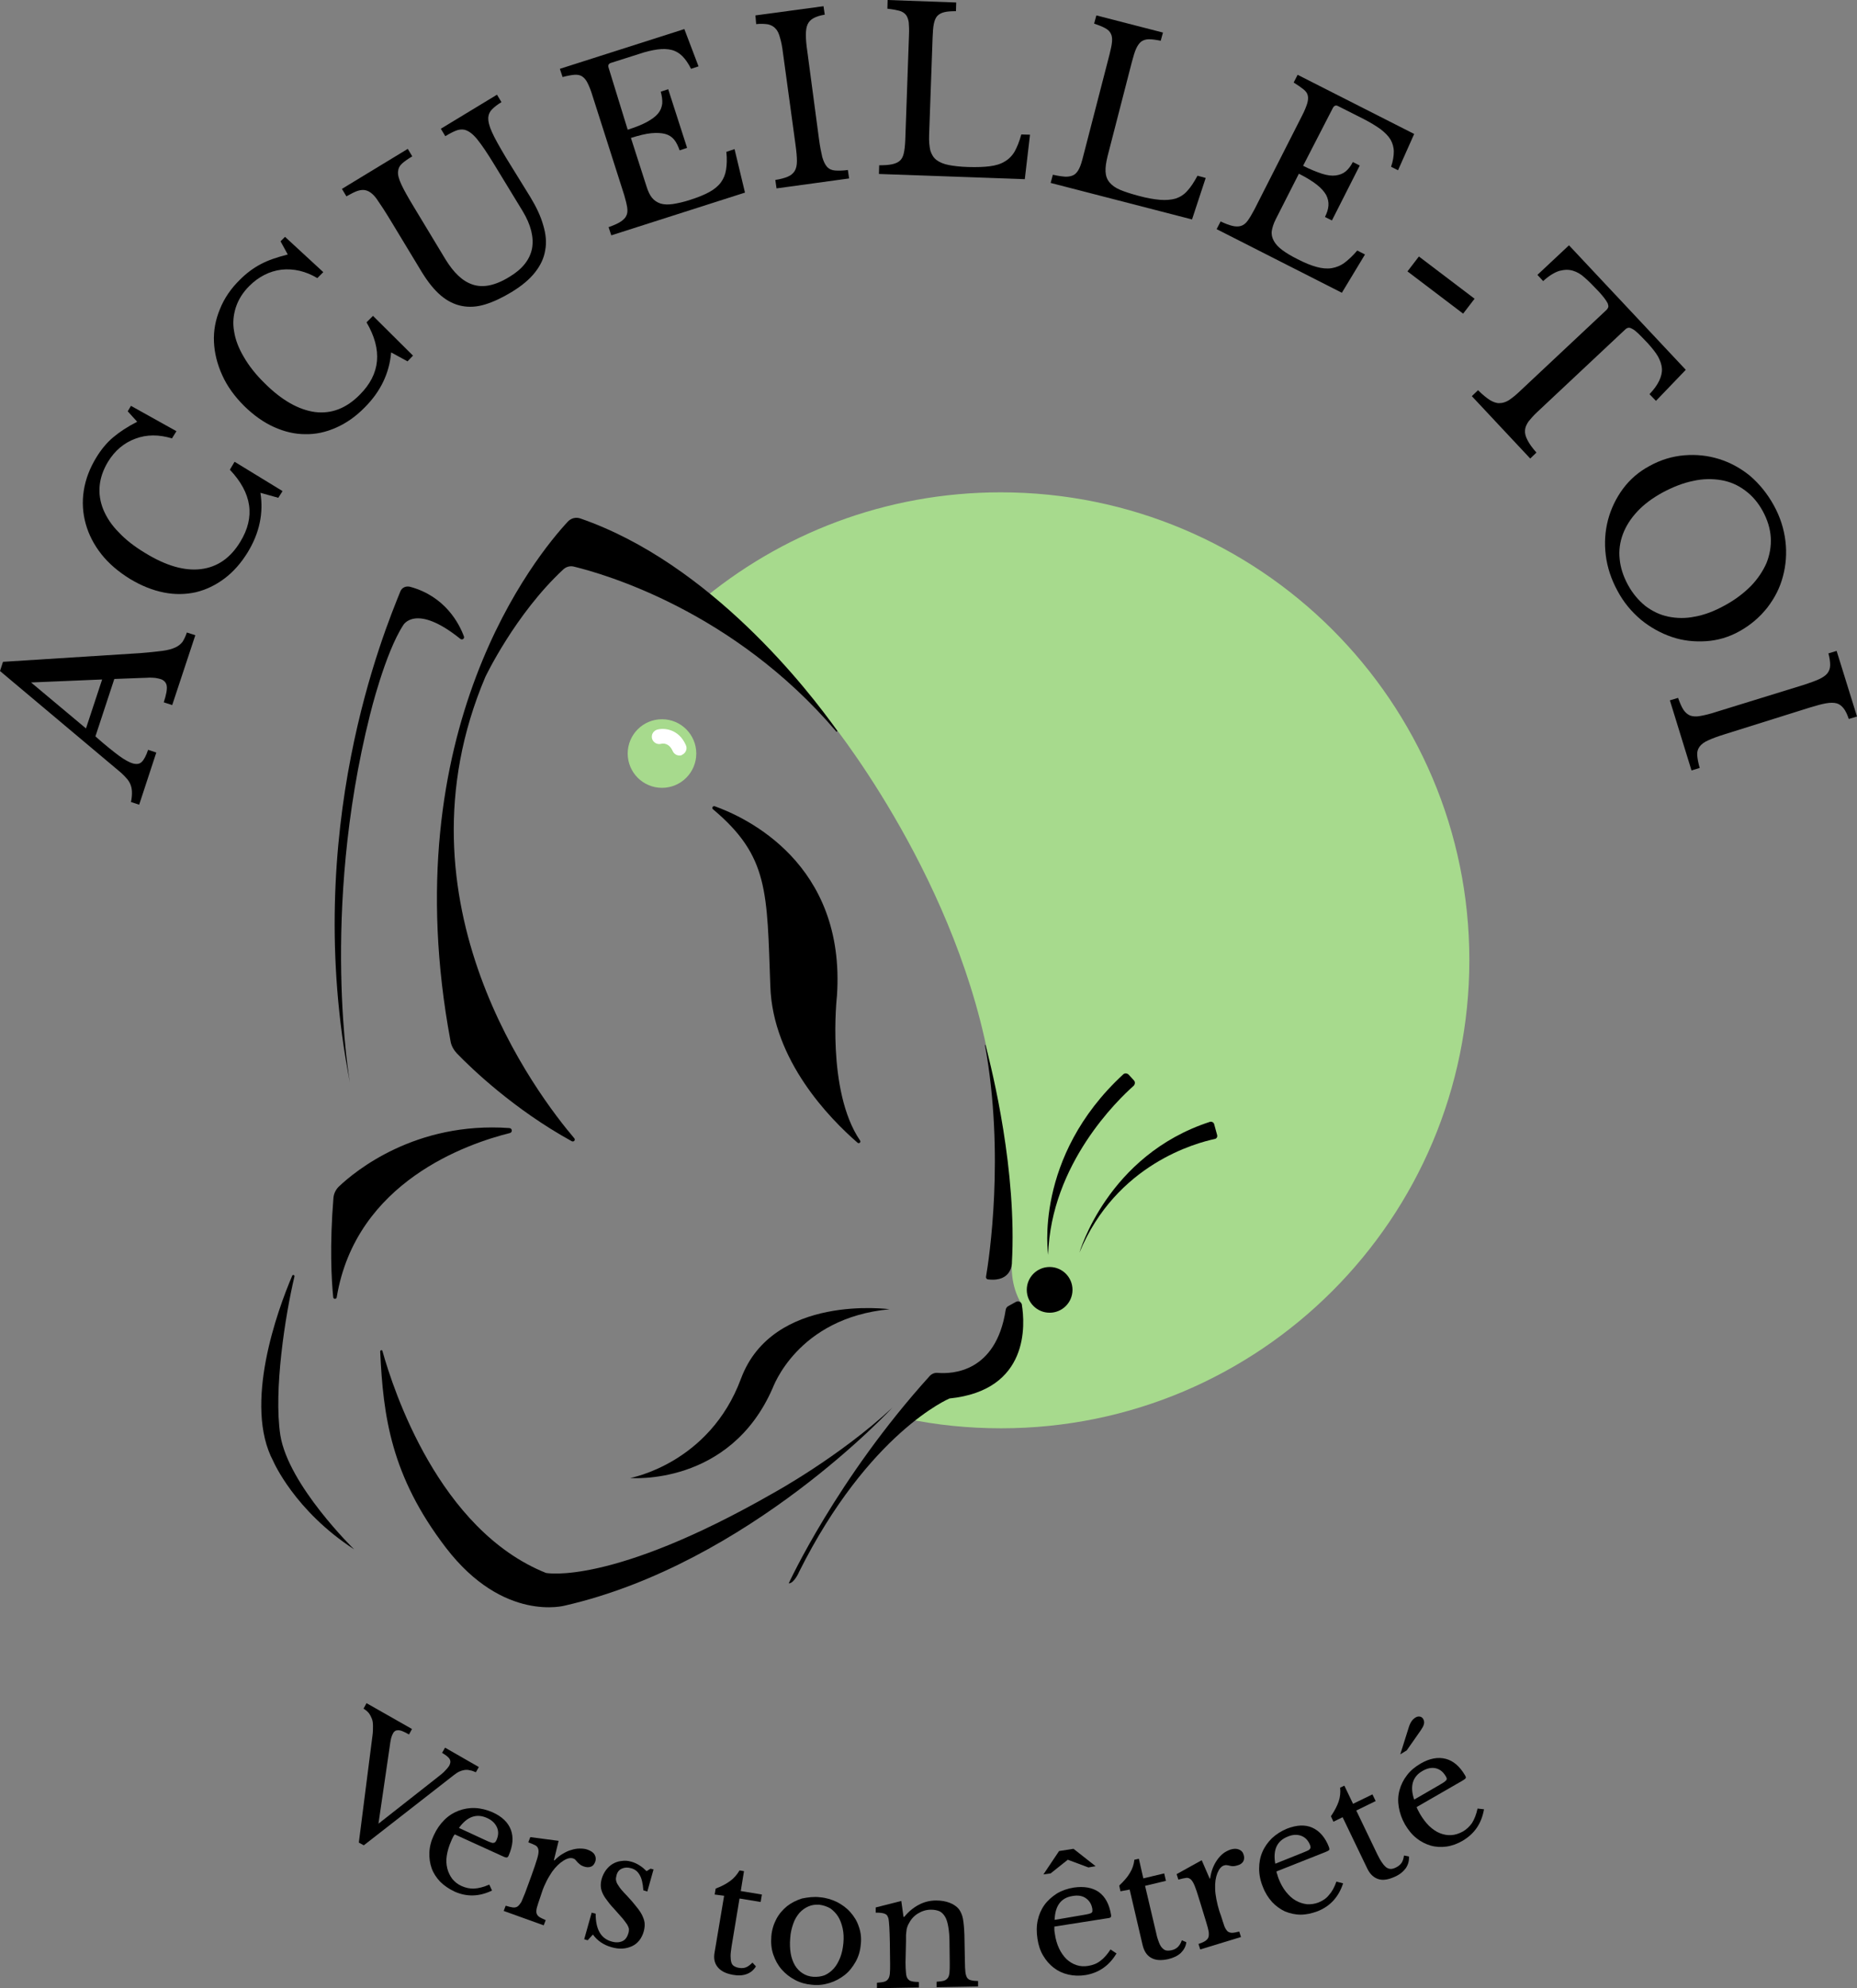 <?xml version="1.0" encoding="UTF-8"?> <svg xmlns="http://www.w3.org/2000/svg" xmlns:xlink="http://www.w3.org/1999/xlink" version="1.1" id="Vectorisation" x="0px" y="0px" viewBox="0 0 747.3 800" style="enable-background:new 0 0 747.3 800;" xml:space="preserve"><rect x="0" y="0" width="747.3" height="800" fill="#808080" stroke="none"/> <style type="text/css"> .st0{fill:#A7DA8D;} .st1{fill:#FFFFFF;} </style> <g> <path class="st0" d="M402.7,198.1c-46.3,0-88.7,16.7-121.5,44.4l13.1,8.7l38.6,37.5c0,0,49.9,60.5,64.7,135.8l9.6,83.8 c0,0-0.9,8.7,4,16.6l-11,26.1l-31.4,15.1l-4.3,4.7c12.4,2.6,25.2,3.9,38.4,3.9c104.1,0,188.4-84.4,188.4-188.4 S506.8,198.1,402.7,198.1z"></path> <circle class="st0" cx="266.4" cy="303.2" r="13.8"></circle> <g> <path d="M231.1,458c-14.3-16.8-74.3-94.8-35.8-185.6c0,0,12-25.3,31.4-43.3c1.2-1.1,2.8-1.5,4.3-1.1 c11.9,2.9,64.1,17.7,105.5,66.3c0.2,0.3,0.6,0,0.4-0.3c-11.4-16.1-51-67.3-103.4-85.4c-1.8-0.6-3.7-0.1-5,1.3 c-12.1,13-70.6,83.5-47.2,209c0.3,1.9,1.3,3.6,2.6,5c5.7,5.9,22.9,22.5,46.2,35.3C230.9,459.6,231.7,458.7,231.1,458z"></path> <path d="M140.8,435.5c0,0-12-67.9,8.1-147.9c0,0,6-24.8,13.4-36.1c0,0,5-8.9,23,5.6c0.7,0.5,1.7-0.1,1.4-1 c-1.9-5.2-7.6-16.2-21.7-20c-1.6-0.4-3.3,0.3-3.9,1.9C155,253.2,121,334,140.8,435.5z"></path> <path d="M286.9,325.6c-0.6-0.5,0-1.4,0.7-1.2c12.3,4.4,52.9,22.9,49.2,76.4c0,0-4.3,38.1,9.3,58.1c0.5,0.7-0.4,1.4-1,0.9 c-11.3-9.8-34.1-33.2-35.1-62.9C308.6,358.8,309.5,344.6,286.9,325.6z"></path> <path d="M358,526.8c0,0-47-6.4-59.8,27.9c-12.7,34.3-44.6,40-44.6,40s40,3.5,57.3-36.1C311,558.6,320.6,530.3,358,526.8z"></path> <path d="M136.3,477.5c6.6-6.3,30.9-26.3,68.7-23.6c1.2,0.1,1.3,1.7,0.2,2c-16.9,4.2-62,19.5-69.7,66.1c-0.1,0.8-1.3,0.8-1.4,0 c-0.7-7-1.5-20.6,0.1-40.2C134.4,480.2,135.1,478.7,136.3,477.5z"></path> <path d="M118.5,513.6c0.1-0.6-0.7-0.8-0.9-0.3c-5.9,13.8-19.8,51.9-7.6,74.7c0,0,8.5,19.8,32.5,35.4c0,0-26.5-25.8-29.7-46 C110.1,559.5,114.7,529.6,118.5,513.6z"></path> <path d="M153.9,543.6c4.4,15.7,22.7,72,65.8,89.3c0,0,26.2,5.3,91.6-32.2c0,0,26.5-14.5,47.8-34.3c0,0-57.7,62.6-131.6,79.6 c0,0-24.8,7.1-48.1-23.3c-22.1-28.9-25.2-52.9-26.4-78.9C153,543.2,153.8,543.1,153.9,543.6z"></path> <path d="M317.4,637.1c0,0,19.3-42.1,56.7-83.4c0.8-0.9,2-1.4,3.2-1.3c5.8,0.5,23.5-0.1,27.4-25.3c0.1-0.7,0.5-1.3,1.1-1.6l3.1-1.7 c1-0.5,2.1,0.1,2.3,1.1c1.3,7.8,3.2,34.5-29.1,37.8c0,0-32.4,13.6-60.5,69.7C321.6,632.5,319.5,637.2,317.4,637.1z"></path> <path d="M396.8,513.7c1.2-7,7.6-48.9-0.4-93.1c0-0.2,0.2-0.2,0.2-0.1c2.8,10.7,12.7,50.8,10.6,87.8c0,0,0,7.6-9.5,6.5 C397.1,514.8,396.7,514.3,396.8,513.7z"></path> <path d="M421.8,504.9c0,0-6-39.2,30.2-72.6c0.6-0.6,1.6-0.5,2.2,0.1l2.1,2.3c0.6,0.6,0.5,1.6-0.1,2.2 C450.1,442.3,422.9,468.3,421.8,504.9z"></path> <path d="M434.4,504c0,0,11.2-39.2,52.5-52.6c0.7-0.2,1.5,0.2,1.7,0.9l1.2,4.4c0.2,0.7-0.2,1.5-1,1.6 C481.8,459.8,449.2,468.2,434.4,504z"></path> <circle cx="422.4" cy="519" r="9.2"></circle> </g> <g> <path d="M46,273.2l-7.6,23.1c2,1.8,3.8,3.3,5.4,4.6c1.6,1.3,3,2.4,4.1,3.2c1.2,0.9,2.2,1.5,3.1,2c0.9,0.5,1.6,0.8,2.2,1 c1.6,0.5,2.9,0.4,3.8-0.5c0.9-0.8,1.8-2.5,2.6-4.9l3.3,1.1l-6.9,21l-3.3-1.1c0.3-1.4,0.4-2.6,0.4-3.6c0-1-0.1-2-0.4-2.9 c-0.3-0.9-0.7-1.7-1.4-2.6c-0.7-0.8-1.5-1.7-2.5-2.6L0,270l1.2-3.7l55.2-3.5c3.7-0.3,6.6-0.6,8.9-0.9c2.3-0.3,4-0.8,5.3-1.4 c1.3-0.6,2.2-1.4,2.9-2.3c0.6-1,1.2-2.2,1.7-3.7l3.4,1.1l-9.3,28.1l-3.4-1.1c1-3,1.4-5.2,1.2-6.6c-0.2-1.3-1-2.2-2.3-2.7 c-0.6-0.2-1.1-0.3-1.6-0.4c-0.5-0.1-1.1-0.2-1.7-0.2c-0.6,0-1.3-0.1-2.1,0c-0.8,0-1.8,0.1-2.9,0.1L46,273.2z M34.6,293.1l6.5-19.7 l-28.6,1.2L34.6,293.1z"></path> <path d="M51.4,165.5l1.3-2.2L71,173.5l-1.8,2.9c-5.2-1.6-10.2-1.6-14.7,0.1c-4.6,1.7-8.3,4.8-11.1,9.4c-1.9,3.2-3,6.4-3.3,9.6 c-0.3,3.2,0.2,6.4,1.5,9.6c1.3,3.1,3.3,6.2,6.2,9.1c2.8,3,6.3,5.7,10.6,8.3c8.3,5.1,15.8,7.3,22.4,6.5s11.9-4.4,15.9-11 c6.1-10,4.7-19.6-4.2-29l1.9-3.2l19.3,11.8l-1.7,2.7l-7.2-2c1.3,8.2-0.4,16.2-5.1,23.9c-2.7,4.4-5.8,7.9-9.4,10.6 c-3.6,2.7-7.4,4.5-11.5,5.5c-4.1,0.9-8.4,1-12.9,0.1c-4.5-0.9-9-2.7-13.5-5.4c-4.7-2.9-8.6-6.2-11.6-10c-3-3.8-5.1-7.9-6.3-12.2 c-1.2-4.3-1.5-8.8-0.8-13.3c0.7-4.6,2.4-9.1,5.1-13.5c1.9-3.1,4.1-5.8,6.7-8c2.6-2.2,5.8-4.3,9.7-6.3L51.4,165.5z"></path> <path d="M112.9,97.1l1.8-1.8l15.4,14.2l-2.4,2.4c-4.7-2.8-9.5-3.9-14.4-3.4c-4.8,0.6-9.2,2.8-13,6.6c-2.6,2.6-4.4,5.5-5.4,8.6 c-1,3.1-1.3,6.3-0.7,9.6c0.5,3.3,1.8,6.8,3.9,10.3c2,3.5,4.8,7.1,8.4,10.6c6.9,6.9,13.7,10.7,20.3,11.6c6.6,0.8,12.6-1.5,18-7 c8.3-8.3,9.2-18,2.7-29.1l2.6-2.6l16.1,16l-2.2,2.3l-6.6-3.6c-0.7,8.3-4.2,15.7-10.6,22.1c-3.6,3.7-7.5,6.4-11.6,8.2 c-4.1,1.8-8.2,2.7-12.4,2.6c-4.2,0-8.4-1-12.6-2.9c-4.2-1.9-8.1-4.7-11.9-8.4c-3.9-3.9-6.9-8-8.9-12.5c-2-4.4-3.1-8.9-3.3-13.3 c-0.2-4.5,0.6-8.9,2.4-13.2c1.7-4.3,4.4-8.3,8.1-11.9c2.6-2.6,5.3-4.6,8.3-6.2c3-1.6,6.6-2.8,10.9-3.9L112.9,97.1z"></path> <path d="M213.3,79.1c2.5,4.1,4.3,7.9,5.3,11.5c1.1,3.6,1.4,7,0.8,10.1c-0.5,3.2-1.9,6.1-4.1,8.9c-2.2,2.8-5.3,5.4-9.4,7.9 c-3.8,2.3-7.4,4-10.7,5c-3.3,1-6.4,1.2-9.4,0.6c-3-0.6-5.8-2-8.4-4.2s-5.2-5.4-7.7-9.5l-12.4-20.5c-2.3-3.8-4.2-6.7-5.6-8.7 c-1.4-2-2.9-3.2-4.4-3.6c-1-0.3-2.1-0.2-3.4,0.2c-1.2,0.4-2.7,1.2-4.5,2.2l-1.8-3l26.5-16.1l1.8,3c-1.8,1.1-3.1,2-4.1,2.9 c-1,0.9-1.5,1.9-1.6,3.1c-0.2,1.4,0.3,3.1,1.3,5.3c1,2.2,2.7,5.2,5,9l12.8,21.2c1.6,2.6,3.3,4.8,5.1,6.5c1.8,1.7,3.7,2.9,5.8,3.6 c2.1,0.7,4.4,0.8,6.8,0.3c2.4-0.5,5.1-1.6,8-3.4c5.2-3.1,8.2-6.9,9.1-11.4c0.8-4.4-0.4-9.5-3.8-15.1l-11.4-18.7 c-2.8-4.6-5.1-8-6.9-10.2c-1.8-2.2-3.5-3.4-5.1-3.8c-1.1-0.2-2.3-0.1-3.5,0.4c-1.2,0.5-2.6,1.2-4.2,2.2l-1.8-3l22.6-13.7l1.8,3 c-1.7,1-2.9,2-3.8,2.9c-0.9,0.9-1.4,2-1.5,3.2c-0.1,1.6,0.4,3.6,1.5,6c1.1,2.5,3,5.8,5.6,10.2L213.3,79.1z"></path> <path d="M252.6,52.2c3.1-1,5.7-2,7.7-3.1c2-1.1,3.5-2.2,4.5-3.4c1-1.2,1.5-2.5,1.7-4c0.1-1.4-0.1-3-0.6-4.8l3-1l7.6,23.6l-3,1 c-0.6-1.7-1.3-3.2-2.2-4.3c-0.9-1.1-2.1-1.9-3.6-2.3c-1.5-0.4-3.4-0.5-5.6-0.3c-2.2,0.2-5,0.9-8.2,1.9l6.3,19.6 c0.6,1.9,1.3,3.4,2.2,4.5s2,1.8,3.4,2.3c1.4,0.4,3,0.5,5,0.2c1.9-0.3,4.3-0.8,7-1.7c3.1-1,5.6-2,7.6-3.1c2-1.1,3.6-2.4,4.7-3.9 c1.1-1.5,1.8-3.2,2.1-5.2c0.3-2,0.4-4.3,0.1-7.1l3.3-1.1l4.2,17.5l-53.8,17.2l-1.1-3.3c2-0.7,3.6-1.4,4.7-2.1 c1.1-0.7,2-1.5,2.4-2.4c0.5-0.9,0.6-2,0.4-3.4c-0.2-1.3-0.6-3-1.2-5l-12.9-40.4c-0.6-2-1.3-3.6-1.9-4.8c-0.6-1.2-1.3-2-2.2-2.6 c-0.8-0.5-1.9-0.7-3.1-0.6c-1.2,0.1-2.8,0.4-4.7,0.9l-1.1-3.3l50.1-16l5.7,15l-3,1c-1.1-2.2-2.3-3.9-3.5-5.1s-2.7-2.1-4.3-2.5 c-1.6-0.4-3.5-0.5-5.7-0.2c-2.2,0.3-4.8,0.9-7.7,1.9l-11,3.5c-1,0.3-1.3,1-1,1.9L252.6,52.2z"></path> <path d="M329.6,56.1c0.4,3,0.9,5.4,1.3,7.1c0.5,1.7,1.1,3,1.9,3.9c0.8,0.9,1.9,1.4,3.2,1.5c1.3,0.1,3.1,0.1,5.2-0.2l0.5,3.4 l-29.2,4l-0.5-3.4c2.1-0.3,3.8-0.8,5-1.3c1.2-0.5,2.2-1.3,2.8-2.3c0.6-1,0.9-2.3,0.9-4c0-1.7-0.2-3.9-0.6-6.8l-5-36.6 c-0.3-2.5-0.7-4.6-1.2-6.2c-0.4-1.6-1-2.9-1.8-3.7c-0.8-0.9-1.8-1.4-3-1.7c-1.3-0.2-2.9-0.3-4.8-0.1L304,6.2l27.4-3.7l0.5,3.4 c-1.9,0.3-3.4,0.8-4.5,1.4c-1.1,0.6-1.9,1.4-2.4,2.5c-0.5,1.1-0.7,2.5-0.7,4.3c0,1.8,0.2,4,0.6,6.7L329.6,56.1z"></path> <path d="M412.4,72.1L353.7,70l0.1-3.5c2.1,0,3.8-0.1,5.2-0.4c1.3-0.3,2.3-0.7,3.1-1.4c0.8-0.7,1.3-1.7,1.6-3 c0.3-1.3,0.5-3,0.6-5.2l1.5-42.4c0.1-2.1,0-3.8-0.1-5.1c-0.2-1.3-0.6-2.4-1.2-3.1s-1.5-1.3-2.7-1.6c-1.2-0.3-2.8-0.6-4.7-0.8 l0.1-3.5l27.6,1l-0.1,3.5c-1.9,0-3.5,0.1-4.7,0.4c-1.2,0.3-2.1,0.8-2.8,1.5c-0.7,0.8-1.1,1.8-1.4,3.2c-0.3,1.4-0.4,3.2-0.5,5.5 l-1.4,39.2c-0.1,2.5,0.1,4.6,0.5,6.3c0.5,1.6,1.3,2.9,2.5,3.8c1.2,0.9,2.8,1.6,4.9,2c2,0.4,4.6,0.7,7.8,0.8c3.5,0.1,6.4,0,8.7-0.3 c2.4-0.3,4.4-0.9,6-1.9c1.6-0.9,3-2.3,4-4c1-1.8,1.9-4,2.7-6.9l3.5,0.1L412.4,72.1z"></path> <path d="M479.7,88.3l-56.9-14.7l0.9-3.3c2.1,0.5,3.8,0.7,5.1,0.8c1.3,0,2.4-0.2,3.3-0.7c0.9-0.5,1.6-1.4,2.2-2.6s1.1-2.9,1.6-4.9 l10.6-41c0.5-2.1,0.9-3.7,1-5.1c0.1-1.3,0-2.4-0.5-3.3c-0.4-0.9-1.2-1.6-2.3-2.2c-1.1-0.6-2.6-1.2-4.4-1.8l0.9-3.3l26.8,6.9 l-0.9,3.3c-1.9-0.4-3.5-0.6-4.7-0.6c-1.2,0-2.2,0.3-3.1,0.9c-0.8,0.6-1.5,1.6-2.1,2.9c-0.6,1.3-1.1,3.1-1.7,5.3l-9.8,38 c-0.6,2.5-0.9,4.5-0.8,6.2c0.1,1.7,0.6,3.1,1.6,4.3c1,1.2,2.4,2.2,4.3,3c1.9,0.8,4.4,1.6,7.4,2.4c3.3,0.9,6.2,1.4,8.6,1.6 c2.4,0.2,4.5,0,6.3-0.5c1.8-0.6,3.4-1.6,4.7-3.1c1.4-1.5,2.7-3.5,4.1-6.1l3.3,0.9L479.7,88.3z"></path> <path d="M524.4,66.7c2.9,1.5,5.5,2.5,7.6,3.2c2.2,0.7,4,0.9,5.5,0.7c1.5-0.2,2.9-0.7,4-1.6c1.1-0.9,2.1-2.2,2.9-3.8l2.8,1.4 L536,88.7l-2.8-1.4c0.8-1.6,1.3-3.1,1.4-4.6c0.1-1.4-0.2-2.8-0.9-4.2c-0.8-1.4-2-2.8-3.8-4.2c-1.8-1.4-4.2-2.9-7.2-4.4l-9.3,18.3 c-0.9,1.8-1.4,3.4-1.6,4.7c-0.2,1.4,0.1,2.7,0.8,4c0.7,1.3,1.8,2.5,3.4,3.7c1.6,1.2,3.6,2.4,6.2,3.7c2.9,1.5,5.4,2.5,7.6,3.1 c2.2,0.6,4.2,0.8,6.1,0.5c1.8-0.3,3.6-1,5.2-2.2c1.6-1.2,3.3-2.8,5.1-4.9l3.1,1.6l-9.3,15.4l-50.4-25.6l1.6-3.1 c1.9,0.9,3.5,1.5,4.8,1.8c1.3,0.3,2.4,0.3,3.4,0c1-0.3,1.9-1,2.7-2.1c0.8-1.1,1.7-2.6,2.7-4.5l19.2-37.8c1-1.9,1.6-3.5,2-4.7 c0.4-1.3,0.5-2.4,0.3-3.3c-0.2-1-0.8-1.8-1.8-2.6c-1-0.8-2.3-1.7-3.9-2.7l1.6-3.1l46.9,23.8l-6.5,14.6l-2.8-1.4 c0.8-2.3,1.1-4.4,1.1-6.1c0-1.7-0.5-3.4-1.3-4.8c-0.9-1.5-2.2-2.8-4-4.2c-1.8-1.3-4.1-2.7-6.8-4.1l-10.3-5.2 c-0.9-0.5-1.6-0.2-2.1,0.7L524.4,66.7z"></path> <path d="M566.4,109.2l4.6-6l22.4,17l-4.6,6L566.4,109.2z"></path> <path d="M666.4,161.3l-2.6-2.7c1.8-1.9,3.1-3.7,3.9-5.4c0.8-1.7,1.2-3.3,1.1-4.9c-0.1-1.6-0.7-3.2-1.6-4.9c-1-1.7-2.4-3.4-4.1-5.3 c-1.5-1.6-2.8-2.9-3.8-3.9c-1-0.9-1.8-1.6-2.5-1.9c-0.7-0.4-1.2-0.5-1.6-0.4c-0.4,0.1-0.8,0.3-1.2,0.7l-35.5,33.3 c-1.4,1.3-2.5,2.6-3.4,3.7c-0.8,1.2-1.3,2.3-1.4,3.5c-0.1,1.2,0.2,2.5,1,4c0.7,1.4,1.9,3.1,3.6,5l-2.5,2.4l-23.5-25.1l2.5-2.4 c1.8,1.8,3.4,3.1,4.8,4c1.4,0.8,2.7,1.3,3.9,1.2c1.2,0,2.4-0.4,3.6-1.1c1.2-0.8,2.5-1.8,3.9-3.1l35.5-33.3 c0.4-0.4,0.6-0.8,0.7-1.1c0.1-0.4,0-0.9-0.2-1.5c-0.3-0.6-0.8-1.4-1.5-2.3c-0.7-0.9-1.7-2.1-3.1-3.5c-1.6-1.7-3.2-3.3-4.7-4.6 c-1.5-1.4-3.1-2.3-4.8-2.8c-1.7-0.5-3.5-0.4-5.4,0.1c-1.9,0.6-4.1,1.9-6.5,4.1l-2.3-2.5l12.7-11.9l47,50.1L666.4,161.3z"></path> <path d="M713.8,203.3c2.6,4.7,4.1,9.5,4.7,14.4c0.6,4.9,0.2,9.7-1,14.2c-1.2,4.6-3.3,8.7-6.3,12.6c-3,3.8-6.7,7-11.2,9.5 c-4.3,2.4-8.8,3.7-13.5,4c-4.7,0.3-9.3-0.2-13.7-1.7s-8.6-3.8-12.4-6.9c-3.8-3.2-7-7-9.5-11.7c-2.5-4.6-4.1-9.4-4.7-14.3 c-0.6-4.9-0.3-9.6,0.9-14.2c1.2-4.5,3.2-8.7,6-12.5c2.8-3.8,6.4-6.9,10.7-9.2c4.5-2.5,9.2-3.9,14-4.3s9.5,0.1,14,1.5 c4.5,1.4,8.7,3.7,12.5,6.8C708,194.7,711.2,198.6,713.8,203.3z M655.1,235.3c1.9,3.5,4.3,6.3,7,8.5c2.8,2.1,5.8,3.6,9.2,4.3 c3.4,0.7,7,0.8,10.8,0c3.9-0.7,7.8-2.2,11.8-4.4c4.3-2.3,7.8-5,10.7-7.9c2.8-2.9,4.9-6.1,6.3-9.3c1.3-3.3,1.9-6.7,1.7-10.2 c-0.2-3.5-1.3-7.1-3.2-10.6c-1.9-3.5-4.3-6.3-7.2-8.4c-2.8-2.1-6-3.5-9.5-4.1c-3.5-0.6-7.3-0.6-11.3,0.3c-4,0.8-8.1,2.4-12.4,4.7 c-4,2.2-7.4,4.7-10.1,7.6c-2.7,2.9-4.6,5.9-5.8,9.1c-1.2,3.2-1.7,6.6-1.3,10.1C652.1,228.3,653.2,231.8,655.1,235.3z"></path> <path d="M694.2,295.4c-2.9,0.9-5.1,1.7-6.8,2.5c-1.6,0.7-2.8,1.6-3.5,2.6c-0.7,1-1,2.1-0.9,3.4c0.1,1.3,0.4,3,1,5.1l-3.3,1 l-8.7-28.2l3.3-1c0.7,2,1.4,3.6,2.1,4.7c0.7,1.1,1.6,1.9,2.7,2.4c1.1,0.4,2.5,0.5,4.1,0.2c1.7-0.3,3.9-0.8,6.6-1.7l35.3-10.9 c2.4-0.8,4.4-1.5,5.9-2.2c1.5-0.7,2.7-1.5,3.4-2.4c0.7-0.9,1.1-2,1.1-3.3c0-1.3-0.2-2.9-0.7-4.7l3.3-1l8.2,26.4l-3.3,1 c-0.6-1.8-1.3-3.3-2.1-4.3c-0.8-1-1.7-1.7-2.8-2c-1.1-0.3-2.6-0.3-4.3,0c-1.7,0.3-3.9,0.9-6.5,1.7L694.2,295.4z"></path> </g> <g> <path d="M152.3,733.8l23.8-18.7c1.4-1.1,2.4-1.9,3-2.6c0.7-0.7,1.2-1.3,1.6-1.9c0.6-1,0.7-1.9,0.3-2.7c-0.4-0.8-1.4-1.6-3.1-2.6 l1.2-2.1l13.6,7.8l-1.2,2.1c-0.9-0.4-1.7-0.7-2.5-0.8c-0.7-0.2-1.4-0.2-2.1-0.1c-0.7,0.1-1.3,0.3-2,0.6c-0.7,0.3-1.4,0.8-2.2,1.4 l-36.3,28.3l-2-1.1l5.5-43.1c0.2-1.4,0.2-2.6,0.2-3.7c0-1.1-0.1-2.1-0.4-2.9c-0.3-0.8-0.7-1.6-1.2-2.3s-1.3-1.3-2.2-1.9l1.2-2.2 l18.3,10.4l-1.2,2.2c-1-0.6-1.9-1-2.6-1.3c-0.7-0.3-1.3-0.4-1.8-0.4c-0.5,0-0.9,0.1-1.2,0.3c-0.3,0.2-0.6,0.5-0.8,0.9 c-0.3,0.5-0.6,1.2-0.8,2c-0.2,0.8-0.4,2-0.6,3.6L152.3,733.8z"></path> <path d="M198,760.7c-5.2,2.5-10.2,2.6-15.1,0.4c-2.3-1.1-4.2-2.4-5.8-4c-1.5-1.6-2.7-3.4-3.4-5.4c-0.7-2-1-4.1-0.9-6.4 s0.7-4.6,1.8-6.9c1.1-2.4,2.5-4.4,4.2-6.1c1.7-1.7,3.6-2.9,5.7-3.7c2.1-0.8,4.3-1.2,6.7-1.1c2.3,0.1,4.7,0.7,7,1.7 c3.8,1.7,6.3,4.1,7.4,7.1c1.1,3,0.8,6.4-0.9,10.3c-0.2,0.5-0.5,0.8-0.8,0.8c-0.3,0-0.8-0.1-1.6-0.5l-19.3-8.8 c-0.2,0.3-0.5,0.6-0.7,1.1c-0.2,0.4-0.5,0.9-0.7,1.5c-0.9,2-1.5,4-1.8,5.9c-0.3,1.9-0.2,3.6,0.2,5.2c0.4,1.6,1.1,3,2,4.2 c1,1.2,2.2,2.2,3.8,2.9c1.6,0.7,3.3,1.1,5.1,1c1.7-0.1,3.7-0.6,6-1.6L198,760.7z M195.5,740.5c0.8,0.4,1.4,0.6,1.9,0.8 c0.5,0.2,0.9,0.3,1.2,0.2c0.3,0,0.5-0.1,0.7-0.3c0.2-0.2,0.3-0.4,0.5-0.8c0.8-1.8,0.9-3.5,0.2-5.1c-0.7-1.6-2-2.9-4-3.8 c-4.2-1.9-8-0.6-11.3,4L195.5,740.5z"></path> <path d="M217.4,763.4c-0.6,1.7-1,3-1.3,4s-0.3,1.8-0.2,2.4c0.2,0.6,0.5,1.1,1.1,1.5c0.6,0.4,1.5,0.8,2.6,1.3l-0.8,2.1l-16.1-5.8 l0.8-2.1c1.2,0.4,2.2,0.6,2.9,0.7c0.8,0.1,1.4-0.1,1.9-0.4c0.5-0.4,1-1,1.5-1.8c0.4-0.9,0.9-2.1,1.5-3.6l2.6-7.1 c1-2.7,1.7-4.9,2.2-6.5c0.5-1.6,0.7-2.8,0.6-3.6c-0.1-0.9-0.5-1.5-1.1-1.9c-0.7-0.4-1.7-0.8-3-1.3l0.8-2.1l11.4,1.5l-1.9,7.8 l0.2,0.1c1-1,2-1.9,3.2-2.6c1.2-0.7,2.3-1.3,3.5-1.6c1.2-0.4,2.4-0.6,3.5-0.6c1.2,0,2.3,0.1,3.3,0.5c1.3,0.5,2.2,1.1,2.7,2 s0.6,1.9,0.2,2.9c-0.4,1-0.9,1.6-1.7,1.9c-0.8,0.3-1.8,0.3-2.9-0.1c-0.6-0.2-1.2-0.5-1.5-0.8c-0.4-0.3-0.7-0.6-1-0.9 c-0.3-0.3-0.5-0.6-0.8-0.9c-0.2-0.3-0.6-0.5-0.9-0.6c-1.1-0.4-2.4-0.1-4,0.9c-1.6,1-3.1,2.5-4.5,4.4c-0.7,1.1-1.5,2.3-2.2,3.7 c-0.7,1.4-1.4,2.9-1.9,4.5L217.4,763.4z"></path> <path d="M236.5,780.7l-1.4-0.4l3-10.7l1.6,0.4c0,6.3,2.1,10,6.4,11.2c1.7,0.5,3.1,0.4,4.3-0.1c1.2-0.5,2-1.6,2.5-3.3 c0.2-0.6,0.2-1.2,0.2-1.7c-0.1-0.5-0.3-1-0.7-1.7c-0.4-0.6-1-1.4-1.7-2.3c-0.8-0.9-1.8-2-3-3.4c-1.2-1.3-2.2-2.4-3-3.5 c-0.8-1-1.5-2-2-3c-0.5-1-0.8-1.9-0.9-2.9c-0.1-1,0-2,0.3-3.2c0.4-1.4,1-2.6,1.8-3.7c0.8-1,1.7-1.9,2.8-2.5c1.1-0.6,2.2-1,3.5-1.1 c1.3-0.2,2.5-0.1,3.9,0.3c1.1,0.3,2.2,0.8,3.3,1.5c1.1,0.7,2,1.5,2.8,2.3l1.6-1l1.2,0.3l-2.5,8.9l-1.6-0.5 c-0.2-2.8-0.7-4.9-1.5-6.2c-0.8-1.4-1.9-2.3-3.5-2.7c-1.4-0.4-2.6-0.3-3.7,0.2c-1.1,0.5-1.8,1.4-2.1,2.7c-0.2,0.7-0.3,1.3-0.2,1.9 c0.1,0.6,0.3,1.2,0.7,1.8c0.4,0.6,0.8,1.3,1.5,2.1c0.6,0.7,1.4,1.6,2.3,2.5c1.5,1.6,2.7,3,3.7,4.3c1,1.2,1.8,2.4,2.3,3.4 c0.5,1.1,0.9,2.1,1,3.1c0.1,1,0,2.1-0.3,3.3c-0.8,2.9-2.4,5-4.8,6.1c-2.4,1.1-5.1,1.3-8.2,0.4c-3.2-0.9-5.7-2.6-7.5-5.1 L236.5,780.7z"></path> <path d="M287.6,762.3l0.4-2.4c2.5-0.9,4.4-2,5.9-3.1c1.5-1.1,2.7-2.5,3.7-4.2l1.8,0.3l-1.3,8l8.5,1.4l-0.5,3l-8.5-1.4l-3.2,19.3 c-0.2,1.5-0.4,2.7-0.4,3.8c0,1,0.1,1.9,0.3,2.6c0.2,0.7,0.6,1.2,1.1,1.5c0.5,0.3,1.2,0.6,2,0.7c1.1,0.2,2,0.1,2.8-0.2 s1.7-1,2.6-1.9l1.4,1.5c-0.9,1.5-2.1,2.5-3.7,3.1c-1.6,0.6-3.5,0.7-5.6,0.3c-2.8-0.5-4.8-1.5-6.1-3.1s-1.7-3.6-1.2-6.1l3.8-22.6 L287.6,762.3z"></path> <path d="M330,763.4c2.4,0.2,4.7,0.9,6.8,1.9c2.1,1.1,3.9,2.4,5.4,4.1c1.5,1.7,2.7,3.6,3.4,5.8c0.8,2.2,1.1,4.6,0.8,7.1 c-0.2,2.6-0.9,5-2.1,7.1c-1.2,2.1-2.6,3.9-4.4,5.3c-1.8,1.4-3.8,2.5-6.1,3.2s-4.6,1-7.1,0.7c-2.4-0.2-4.6-0.8-6.7-1.9 c-2.1-1.1-3.9-2.5-5.4-4.2c-1.5-1.7-2.6-3.7-3.4-6c-0.8-2.3-1-4.7-0.8-7.4c0.2-2.5,0.9-4.8,2-6.9c1.1-2.1,2.6-3.8,4.3-5.2 c1.8-1.4,3.8-2.4,6-3.1C325.2,763.4,327.6,763.1,330,763.4z M329.7,766.4c-1.6-0.1-3.1,0.1-4.4,0.7c-1.4,0.6-2.6,1.5-3.6,2.6 c-1,1.2-1.9,2.6-2.5,4.4c-0.6,1.7-1.1,3.7-1.2,5.8c-0.2,2.2-0.1,4.3,0.2,6.1c0.3,1.8,0.9,3.4,1.7,4.8c0.8,1.3,1.8,2.4,3.1,3.2 c1.2,0.8,2.7,1.3,4.3,1.4c1.6,0.1,3.1-0.1,4.5-0.6c1.4-0.6,2.6-1.5,3.7-2.7c1.1-1.2,1.9-2.7,2.6-4.4c0.7-1.8,1.1-3.7,1.3-5.9 c0.2-2.1,0.1-4.1-0.3-5.9c-0.4-1.8-1-3.4-1.8-4.7c-0.8-1.3-1.9-2.4-3.1-3.3C332.8,767.1,331.3,766.6,329.7,766.4z"></path> <path d="M364.4,789.7c0,1.8,0.1,3.1,0.2,4.2s0.3,1.8,0.7,2.3c0.4,0.5,0.9,0.9,1.6,1c0.7,0.2,1.7,0.3,2.9,0.3l0,2.2l-16.9,0.3 l0-2.2c1.2-0.1,2.2-0.2,2.9-0.4c0.7-0.2,1.2-0.5,1.6-1.1c0.4-0.5,0.6-1.3,0.7-2.2c0.1-0.9,0.1-2.2,0.1-3.9l-0.1-8.6 c-0.1-5.1-0.3-8.2-0.5-9.3c-0.1-0.6-0.3-1-0.5-1.4c-0.2-0.4-0.5-0.6-0.9-0.8c-0.4-0.2-0.9-0.3-1.5-0.4c-0.6-0.1-1.4-0.1-2.3-0.1 l0-2.1l10.3-2.6l0.9,6.4l0.3,0c1.6-2,3.5-3.6,5.7-4.8c2.2-1.2,4.6-1.8,7.1-1.8c2,0,3.8,0.3,5.4,0.9c1.6,0.6,2.9,1.5,3.8,2.6 c0.7,1,1.3,2.2,1.6,3.8c0.3,1.6,0.5,3.7,0.6,6.5l0.2,10.8c0,1.8,0.1,3.2,0.2,4.2c0.1,1,0.4,1.8,0.7,2.3c0.4,0.5,0.9,0.9,1.6,1 c0.7,0.2,1.7,0.3,2.8,0.3l0,2.2l-16.7,0.3l0-2.2c1.2-0.1,2.2-0.2,2.9-0.4c0.7-0.2,1.2-0.6,1.6-1.1c0.4-0.5,0.6-1.3,0.7-2.2 c0.1-1,0.1-2.3,0.1-3.8l-0.1-8.5c0-2.4-0.2-4.5-0.5-6.2c-0.3-1.7-0.7-3-1.3-4c-0.6-1-1.4-1.8-2.3-2.2c-1-0.4-2.1-0.6-3.4-0.6 c-1.9,0-3.7,0.6-5.3,1.6c-1.6,1-2.8,2.4-3.7,4.2c-0.2,0.4-0.4,0.8-0.5,1.2c-0.1,0.4-0.3,0.8-0.3,1.4c-0.1,0.5-0.1,1.1-0.2,1.8 c0,0.7,0,1.5,0,2.5L364.4,789.7z"></path> <path d="M449.3,786c-2.9,4.9-7.1,7.8-12.4,8.7c-2.5,0.4-4.8,0.3-7-0.2c-2.2-0.5-4.1-1.4-5.8-2.7c-1.7-1.3-3.1-2.9-4.3-4.9 s-1.9-4.2-2.3-6.8c-0.4-2.6-0.4-5.1,0.1-7.4c0.5-2.3,1.4-4.4,2.7-6.2c1.3-1.8,3-3.3,5-4.6c2-1.2,4.3-2,6.8-2.4 c4.1-0.6,7.5,0,10.1,1.8c2.6,1.9,4.2,4.9,4.9,9.1c0.1,0.6,0,1-0.2,1.1c-0.2,0.2-0.7,0.3-1.6,0.4l-21,3.3c0,0.4,0,0.8,0,1.3 s0.1,1,0.2,1.6c0.3,2.2,0.9,4.2,1.7,5.9c0.8,1.7,1.8,3.1,3,4.3c1.2,1.1,2.5,1.9,4,2.4c1.5,0.5,3.1,0.6,4.8,0.3 c1.8-0.3,3.4-0.9,4.8-2c1.4-1,2.8-2.6,4.1-4.6L449.3,786z M432,743.9l8.9,7l-2.9,0.5l-8.3-3.1l-6.9,5.5l-2.9,0.4l6.3-9.4 L432,743.9z M436.1,770.5c0.8-0.1,1.5-0.3,2-0.4c0.5-0.1,0.9-0.3,1.1-0.4c0.2-0.2,0.4-0.4,0.4-0.6c0-0.2,0-0.6,0-0.9 c-0.3-2-1.2-3.4-2.6-4.4c-1.4-1-3.2-1.3-5.4-0.9c-4.6,0.7-7,3.9-7.2,9.6L436.1,770.5z"></path> <path d="M450.9,761l-0.5-2.3c1.9-1.8,3.4-3.5,4.3-5.1c1-1.6,1.6-3.4,1.8-5.3l1.8-0.4l1.8,7.9l8.4-2l0.7,3l-8.4,2l4.5,19.1 c0.3,1.5,0.7,2.7,1.1,3.7c0.4,1,0.8,1.7,1.3,2.2c0.5,0.5,1,0.9,1.6,1c0.6,0.1,1.3,0.1,2.2-0.1c1-0.2,1.9-0.7,2.5-1.3 c0.6-0.6,1.2-1.5,1.6-2.7l1.8,0.8c-0.2,1.7-1,3.1-2.2,4.3c-1.3,1.2-3,2-5.1,2.5c-2.8,0.6-5,0.5-6.8-0.5c-1.8-1-2.9-2.7-3.5-5.2 l-5.2-22.3L450.9,761z"></path> <path d="M491.4,771c0.5,1.7,1,3,1.3,4c0.4,1,0.8,1.6,1.3,2.1c0.5,0.4,1.1,0.6,1.8,0.6c0.7,0,1.7-0.2,2.9-0.5l0.7,2.2l-16.4,5 l-0.7-2.2c1.2-0.4,2.1-0.8,2.7-1.2c0.6-0.4,1.1-0.9,1.3-1.5c0.2-0.6,0.2-1.4,0.1-2.3c-0.2-1-0.5-2.2-1-3.8l-2.2-7.2 c-0.9-2.8-1.5-5-2.1-6.5c-0.5-1.5-1.1-2.6-1.7-3.3c-0.6-0.6-1.3-0.9-2-0.8c-0.8,0.1-1.8,0.3-3.2,0.7l-0.7-2.2l10.1-5.6l3.2,7.4 l0.2-0.1c0.2-1.4,0.5-2.7,1-4c0.5-1.3,1.1-2.4,1.8-3.4c0.7-1,1.5-1.9,2.4-2.6c0.9-0.7,1.9-1.2,3-1.6c1.3-0.4,2.5-0.4,3.4,0 c1,0.4,1.6,1.1,1.9,2.2c0.3,1,0.2,1.9-0.2,2.6c-0.4,0.7-1.2,1.3-2.4,1.6c-0.7,0.2-1.2,0.3-1.7,0.3c-0.5,0-1-0.1-1.4-0.2 c-0.4-0.1-0.8-0.2-1.1-0.2c-0.4-0.1-0.7,0-1.1,0.1c-1.1,0.3-2,1.4-2.7,3.1c-0.7,1.8-1,3.8-0.9,6.2c0,1.3,0.2,2.7,0.5,4.3 c0.3,1.6,0.7,3.2,1.2,4.8L491.4,771z"></path> <path d="M540.5,757.8c-1.8,5.5-5.2,9.2-10.2,11.2c-2.4,0.9-4.7,1.4-6.9,1.4c-2.2,0-4.3-0.5-6.3-1.3c-1.9-0.9-3.7-2.2-5.2-3.8 c-1.5-1.7-2.8-3.7-3.7-6.1c-1-2.4-1.5-4.9-1.5-7.3c0-2.4,0.4-4.6,1.3-6.7c0.9-2.1,2.2-3.9,3.8-5.5c1.7-1.6,3.7-2.9,6.1-3.9 c3.9-1.5,7.3-1.7,10.2-0.4s5.2,3.9,6.7,7.8c0.2,0.6,0.2,0.9,0.1,1.2c-0.2,0.2-0.7,0.5-1.5,0.8l-19.7,7.8c0,0.4,0.1,0.8,0.3,1.2 c0.1,0.5,0.3,1,0.5,1.6c0.8,2.1,1.8,3.9,3,5.4c1.2,1.5,2.5,2.7,3.9,3.5c1.4,0.8,2.9,1.3,4.5,1.5c1.6,0.1,3.1-0.1,4.7-0.7 c1.7-0.7,3.1-1.6,4.2-3c1.2-1.3,2.2-3.1,3-5.4L540.5,757.8z M524.2,745.5c0.8-0.3,1.4-0.6,1.9-0.8c0.5-0.2,0.8-0.4,1-0.7 c0.2-0.2,0.3-0.4,0.3-0.7c0-0.2-0.1-0.6-0.2-0.9c-0.7-1.8-1.9-3.1-3.5-3.7c-1.6-0.6-3.4-0.6-5.5,0.3c-4.3,1.7-6,5.3-5,10.9 L524.2,745.5z"></path> <path d="M536.6,733l-1-2.2c1.5-2.2,2.5-4.2,3.1-5.9c0.6-1.8,0.8-3.6,0.6-5.6l1.7-0.8l3.5,7.3l7.8-3.8l1.3,2.7l-7.8,3.8l8.5,17.7 c0.7,1.4,1.3,2.5,1.9,3.3c0.6,0.9,1.2,1.5,1.7,1.9c0.6,0.4,1.2,0.6,1.8,0.6c0.6,0,1.3-0.2,2.1-0.6c1-0.5,1.7-1.1,2.2-1.8 c0.5-0.7,0.8-1.7,1-3l2,0.4c0.1,1.7-0.3,3.2-1.2,4.6c-1,1.4-2.4,2.6-4.4,3.5c-2.6,1.2-4.8,1.6-6.7,1c-1.9-0.6-3.4-2-4.5-4.3 l-9.9-20.6L536.6,733z"></path> <path d="M597.2,728c-1,5.7-3.8,9.8-8.5,12.6c-2.2,1.3-4.4,2.1-6.6,2.4c-2.2,0.3-4.3,0.2-6.4-0.4c-2-0.6-4-1.6-5.7-3 c-1.8-1.4-3.3-3.3-4.6-5.5c-1.3-2.3-2.1-4.6-2.5-7c-0.4-2.4-0.3-4.6,0.3-6.8s1.6-4.2,3-6c1.4-1.9,3.3-3.4,5.5-4.7 c3.6-2.1,7-2.7,10.1-1.9s5.7,3.1,7.8,6.7c0.3,0.5,0.4,0.9,0.2,1.1c-0.1,0.2-0.6,0.6-1.3,1l-18.4,10.6c0.1,0.3,0.2,0.7,0.5,1.2 s0.5,0.9,0.8,1.5c1.1,1.9,2.4,3.6,3.7,4.9c1.4,1.3,2.8,2.3,4.3,2.9s3.1,0.9,4.6,0.8c1.6-0.1,3.1-0.6,4.6-1.4 c1.6-0.9,2.8-2.1,3.8-3.5c0.9-1.5,1.7-3.4,2.2-5.8L597.2,728z M563.5,705.9l3.4-10.8c0.6-2,1.5-3.3,2.7-4c0.6-0.4,1.2-0.5,1.8-0.4 c0.6,0.1,1.1,0.5,1.4,1.1c0.3,0.6,0.4,1.3,0.2,2c-0.2,0.8-0.7,1.6-1.3,2.5l-5.6,8L563.5,705.9z M579.3,718.2 c0.7-0.4,1.3-0.8,1.8-1.1c0.4-0.3,0.7-0.6,0.9-0.8c0.2-0.2,0.2-0.5,0.2-0.7c0-0.2-0.2-0.5-0.4-0.9c-1-1.7-2.3-2.8-4-3.2 c-1.7-0.4-3.5,0-5.4,1.1c-4,2.3-5.1,6.2-3.3,11.5L579.3,718.2z"></path> </g> <path class="st1" d="M273.4,304c-1.1,0-2.2-0.7-2.7-1.8c-1.5-3.4-4-3.1-4.7-2.9c-1.6,0.4-3.2-0.6-3.6-2.1c-0.4-1.6,0.5-3.1,2-3.6 c2.7-0.8,8.7-0.4,11.6,6.2c0.7,1.5,0,3.2-1.5,3.9C274.2,304,273.8,304,273.4,304z"></path> </g> </svg> 